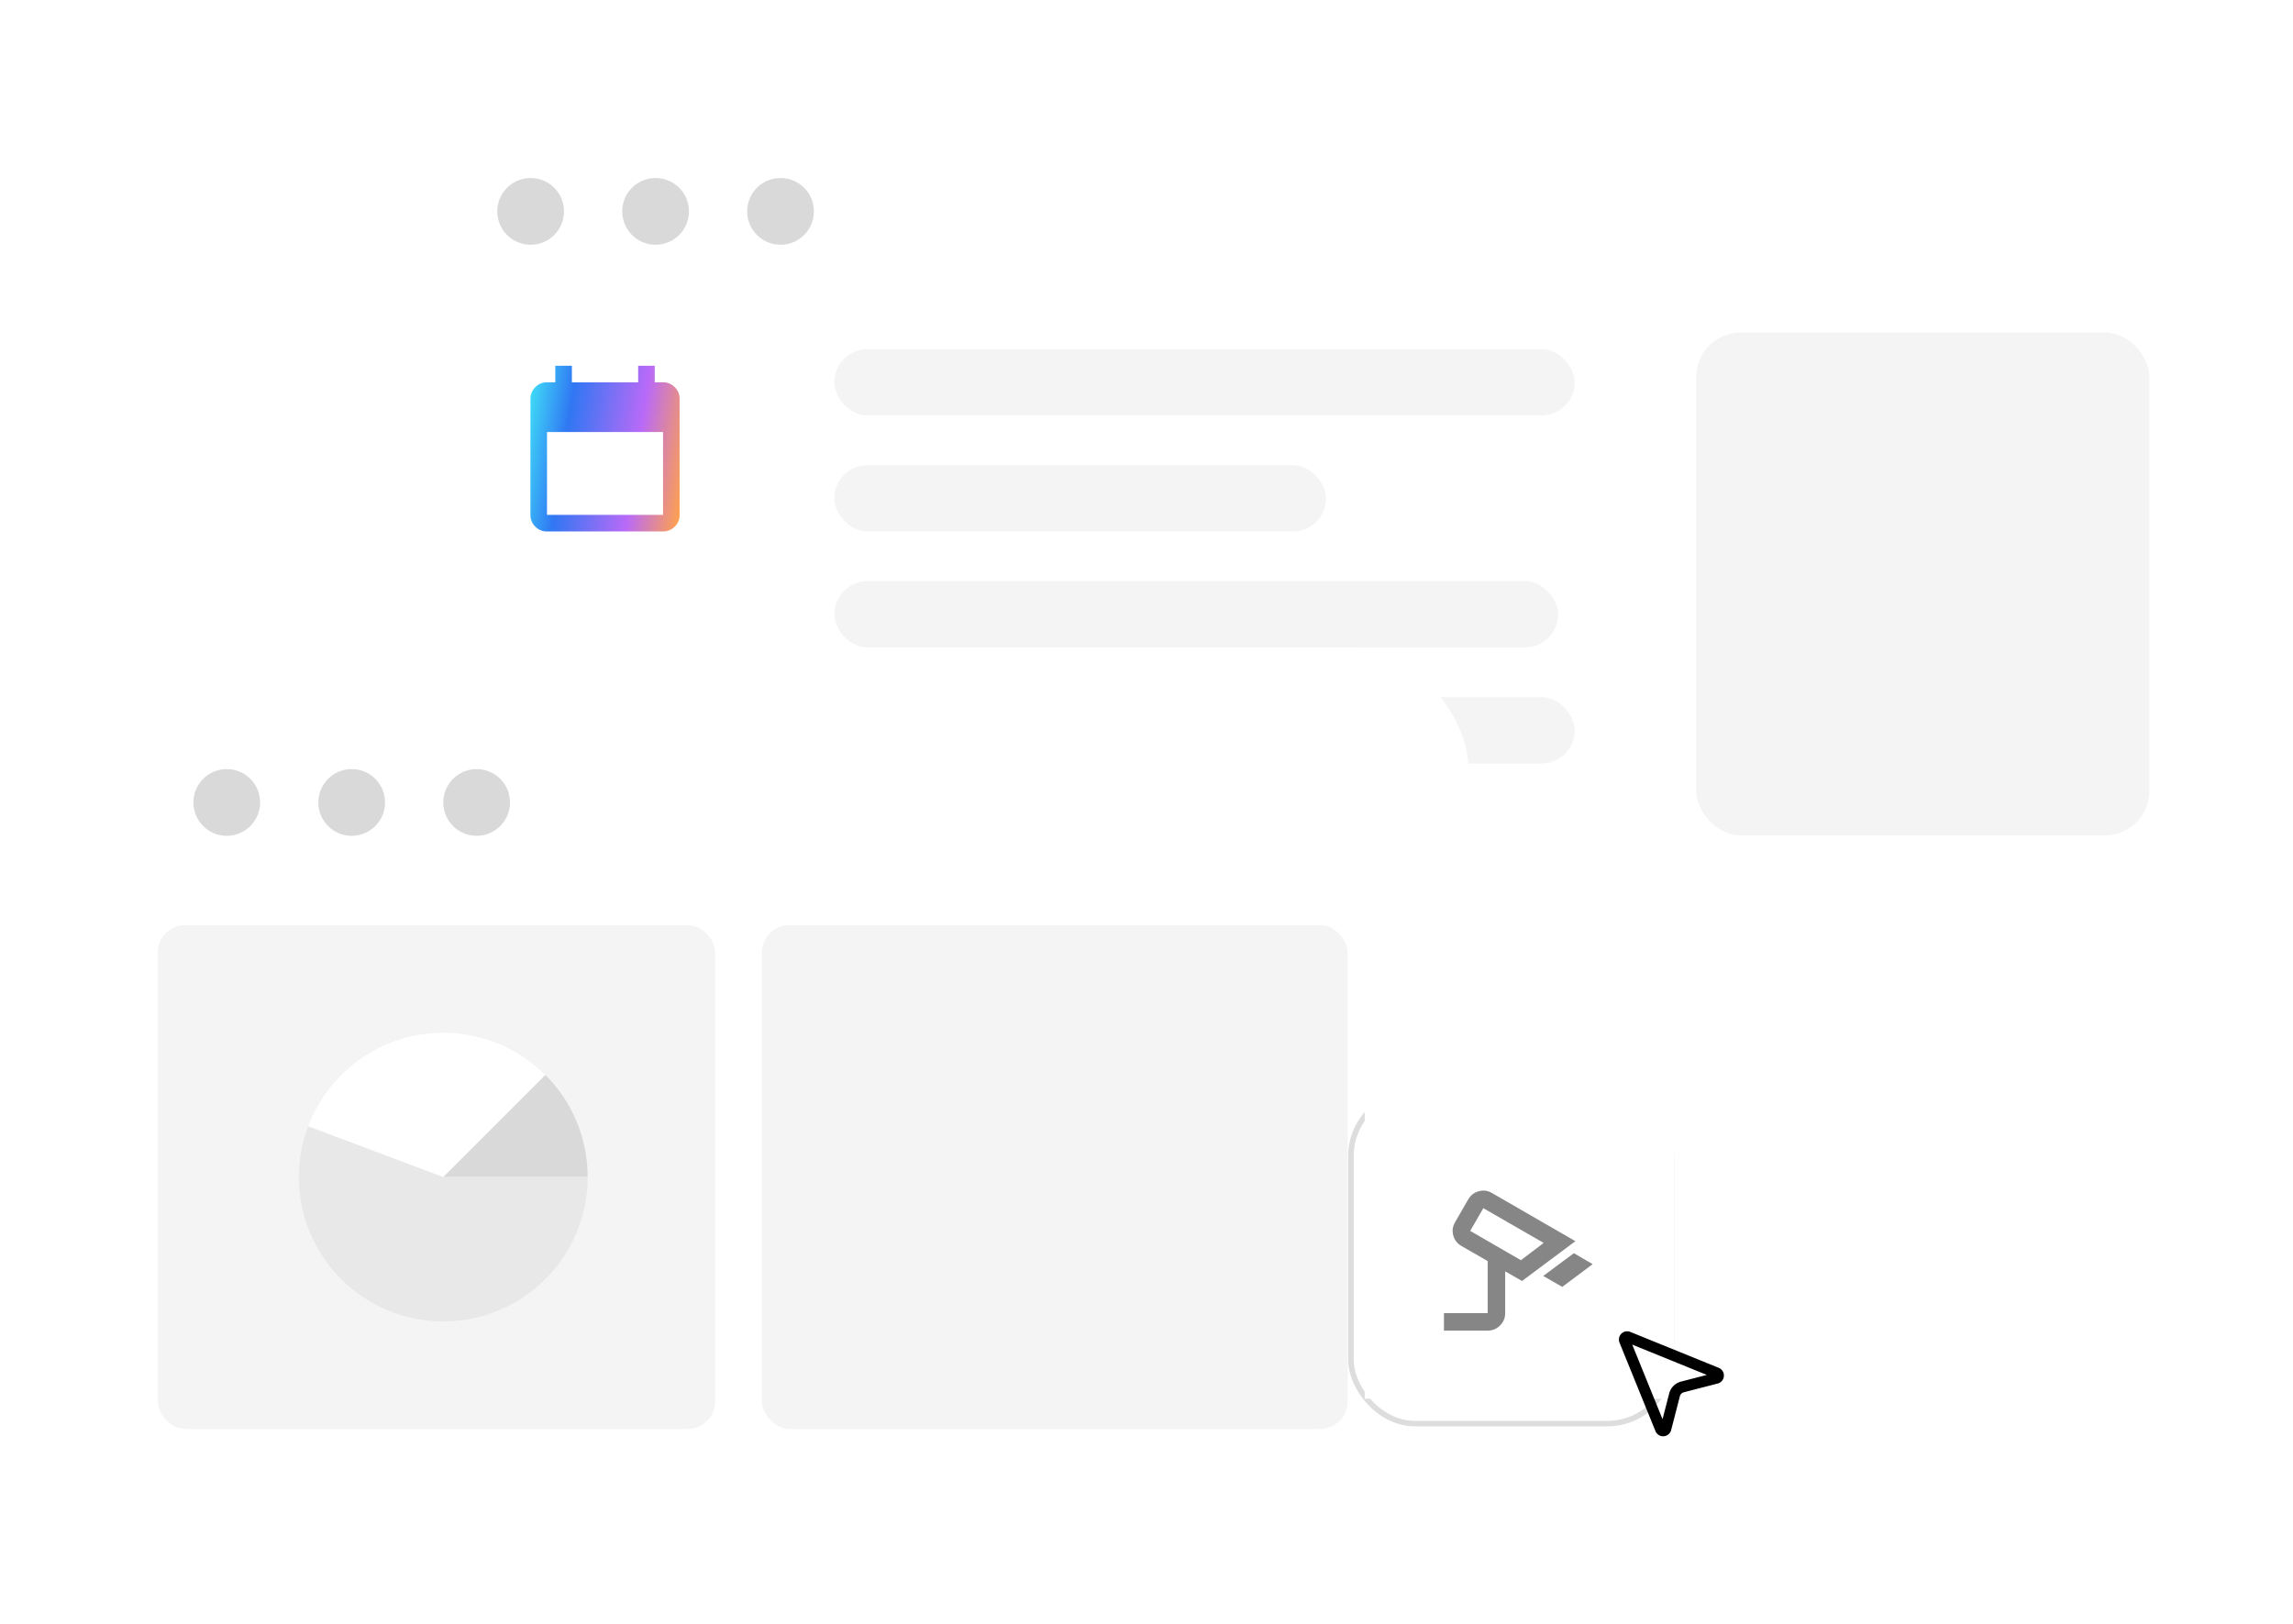 <svg xmlns="http://www.w3.org/2000/svg" width="415" height="294" fill="none"><g filter="url(#a)"><rect width="339.982" height="166" x="65.009" y="8" fill="#fff" rx="22.075"/><rect width="134" height="12" x="151" y="61" fill="#F4F4F4" rx="6"/><rect width="89" height="12" x="151" y="82" fill="#F4F4F4" rx="6"/><rect width="131" height="12" x="151" y="103" fill="#F4F4F4" rx="6"/><rect width="134" height="12" x="151" y="124" fill="#F4F4F4" rx="6"/><rect width="82" height="91" x="307" y="58" fill="#F4F4F4" rx="8"/><circle cx="96.038" cy="36.056" r="6.039" fill="#D9D9D9"/><circle cx="118.651" cy="36.056" r="6.039" fill="#D9D9D9"/><circle cx="141.264" cy="36.056" r="6.039" fill="#D9D9D9"/><path fill="url(#b)" d="M99 94a2.889 2.889 0 0 1-2.119-.881A2.889 2.889 0 0 1 96 91V70c0-.825.294-1.531.881-2.119A2.889 2.889 0 0 1 99 67h1.5v-3h3v3h12v-3h3v3h1.5a2.89 2.89 0 0 1 2.119.881A2.89 2.89 0 0 1 123 70v21a2.89 2.89 0 0 1-.881 2.119A2.89 2.89 0 0 1 120 94H99Zm0-3h21V76H99v15Z"/></g><g filter="url(#c)"><rect width="255.763" height="166" x="10.009" y="115" fill="#fff" rx="22.075"/><rect width="100.882" height="91.218" x="28.563" y="165.252" fill="#F4F4F4" rx="5"/><rect width="106.024" height="91.218" x="137.891" y="165.252" fill="#F4F4F4" rx="5"/><circle cx="80.226" cy="210.861" r="26.14" fill="#E8E8E8"/><circle cx="41.039" cy="143.056" r="6.039" fill="#D9D9D9"/><circle cx="63.651" cy="143.056" r="6.039" fill="#D9D9D9"/><circle cx="86.264" cy="143.056" r="6.039" fill="#D9D9D9"/><path fill="#fff" d="M106.366 210.861a26.14 26.14 0 0 0-50.61-9.192l24.47 9.192h26.14Z"/><path fill="#D9D9D9" d="M106.366 210.861a26.138 26.138 0 0 0-7.656-18.484l-18.484 18.484h26.14Z"/></g><g filter="url(#d)"><rect width="59" height="61" x="244" y="195" fill="#fff" rx="12.07"/><rect width="58" height="60" x="244.5" y="195.5" stroke="#DDD" rx="11.57"/><path fill="#fff" d="M247 195h56v56h-56z"/><mask id="e" width="38" height="38" x="255" y="207" maskUnits="userSpaceOnUse" style="mask-type:alpha"><path fill="#D9D9D9" d="M255 207h38v38h-38z"/></mask><g mask="url(#e)"><path fill="#868686" d="m282.748 230.75-3.444-1.979 5.542-4.117 3.404 1.98-5.502 4.116Zm-7.481-4.829 4.116-3.127-10.925-6.294-2.375 4.117 9.184 5.304Zm-13.934 12.746V235.5h7.917v-9.421l-4.75-2.731c-.765-.449-1.26-1.088-1.484-1.92-.225-.831-.113-1.629.336-2.394l2.375-4.117c.449-.765 1.089-1.26 1.92-1.485.831-.224 1.629-.112 2.395.337l15.081 8.708-9.658 7.204-3.048-1.741v7.56c0 .871-.31 1.616-.931 2.237-.62.62-1.365.93-2.236.93h-7.917Z"/></g></g><path fill="#000" d="M294.326 241.009c.252-.028.506.009.741.106l.001-.001 16 6.5h.001l.108.049c.21.105.392.259.532.448l.066.098.059.101a1.503 1.503 0 0 1-.954 2.146h-.001l-6.124 1.58h-.001a.995.995 0 0 0-.719.718l-.001-.001-1.578 6.125v.002a1.506 1.506 0 0 1-1.353 1.12 1.498 1.498 0 0 1-1.489-.931v-.001l-6.5-16 .001-.001a1.489 1.489 0 0 1-.089-.852l.026-.11c.067-.252.2-.482.385-.668l.083-.076c.198-.17.437-.286.695-.335l.111-.017Zm6.57 15.904 1.202-4.66v-.001l.057-.193a2.999 2.999 0 0 1 2.1-1.96l4.658-1.202-13.501-5.485 5.484 13.501Z"/><defs><filter id="a" width="359.85" height="185.867" x="55.075" y=".274" color-interpolation-filters="sRGB" filterUnits="userSpaceOnUse"><feFlood flood-opacity="0" result="BackgroundImageFix"/><feColorMatrix in="SourceAlpha" result="hardAlpha" values="0 0 0 0 0 0 0 0 0 0 0 0 0 0 0 0 0 0 127 0"/><feOffset dy="2.208"/><feGaussianBlur stdDeviation="4.967"/><feComposite in2="hardAlpha" operator="out"/><feColorMatrix values="0 0 0 0 0 0 0 0 0 0 0 0 0 0 0 0 0 0 0.05 0"/><feBlend in2="BackgroundImageFix" result="effect1_dropShadow_1219_298"/><feBlend in="SourceGraphic" in2="effect1_dropShadow_1219_298" result="shape"/></filter><filter id="c" width="275.631" height="185.867" x=".075" y="107.274" color-interpolation-filters="sRGB" filterUnits="userSpaceOnUse"><feFlood flood-opacity="0" result="BackgroundImageFix"/><feColorMatrix in="SourceAlpha" result="hardAlpha" values="0 0 0 0 0 0 0 0 0 0 0 0 0 0 0 0 0 0 127 0"/><feOffset dy="2.208"/><feGaussianBlur stdDeviation="4.967"/><feComposite in2="hardAlpha" operator="out"/><feColorMatrix values="0 0 0 0 0 0 0 0 0 0 0 0 0 0 0 0 0 0 0.05 0"/><feBlend in2="BackgroundImageFix" result="effect1_dropShadow_1219_298"/><feBlend in="SourceGraphic" in2="effect1_dropShadow_1219_298" result="shape"/></filter><filter id="d" width="78.868" height="80.868" x="234.066" y="187.274" color-interpolation-filters="sRGB" filterUnits="userSpaceOnUse"><feFlood flood-opacity="0" result="BackgroundImageFix"/><feColorMatrix in="SourceAlpha" result="hardAlpha" values="0 0 0 0 0 0 0 0 0 0 0 0 0 0 0 0 0 0 127 0"/><feOffset dy="2.208"/><feGaussianBlur stdDeviation="4.967"/><feComposite in2="hardAlpha" operator="out"/><feColorMatrix values="0 0 0 0 0 0 0 0 0 0 0 0 0 0 0 0 0 0 0.05 0"/><feBlend in2="BackgroundImageFix" result="effect1_dropShadow_1219_298"/><feBlend in="SourceGraphic" in2="effect1_dropShadow_1219_298" result="shape"/></filter><linearGradient id="b" x1="122.437" x2="91.212" y1="94" y2="89.195" gradientUnits="userSpaceOnUse"><stop stop-color="#FDA052"/><stop offset=".289" stop-color="#B96AF7"/><stop offset=".708" stop-color="#3077F3"/><stop offset=".976" stop-color="#41E6F8"/></linearGradient></defs></svg>